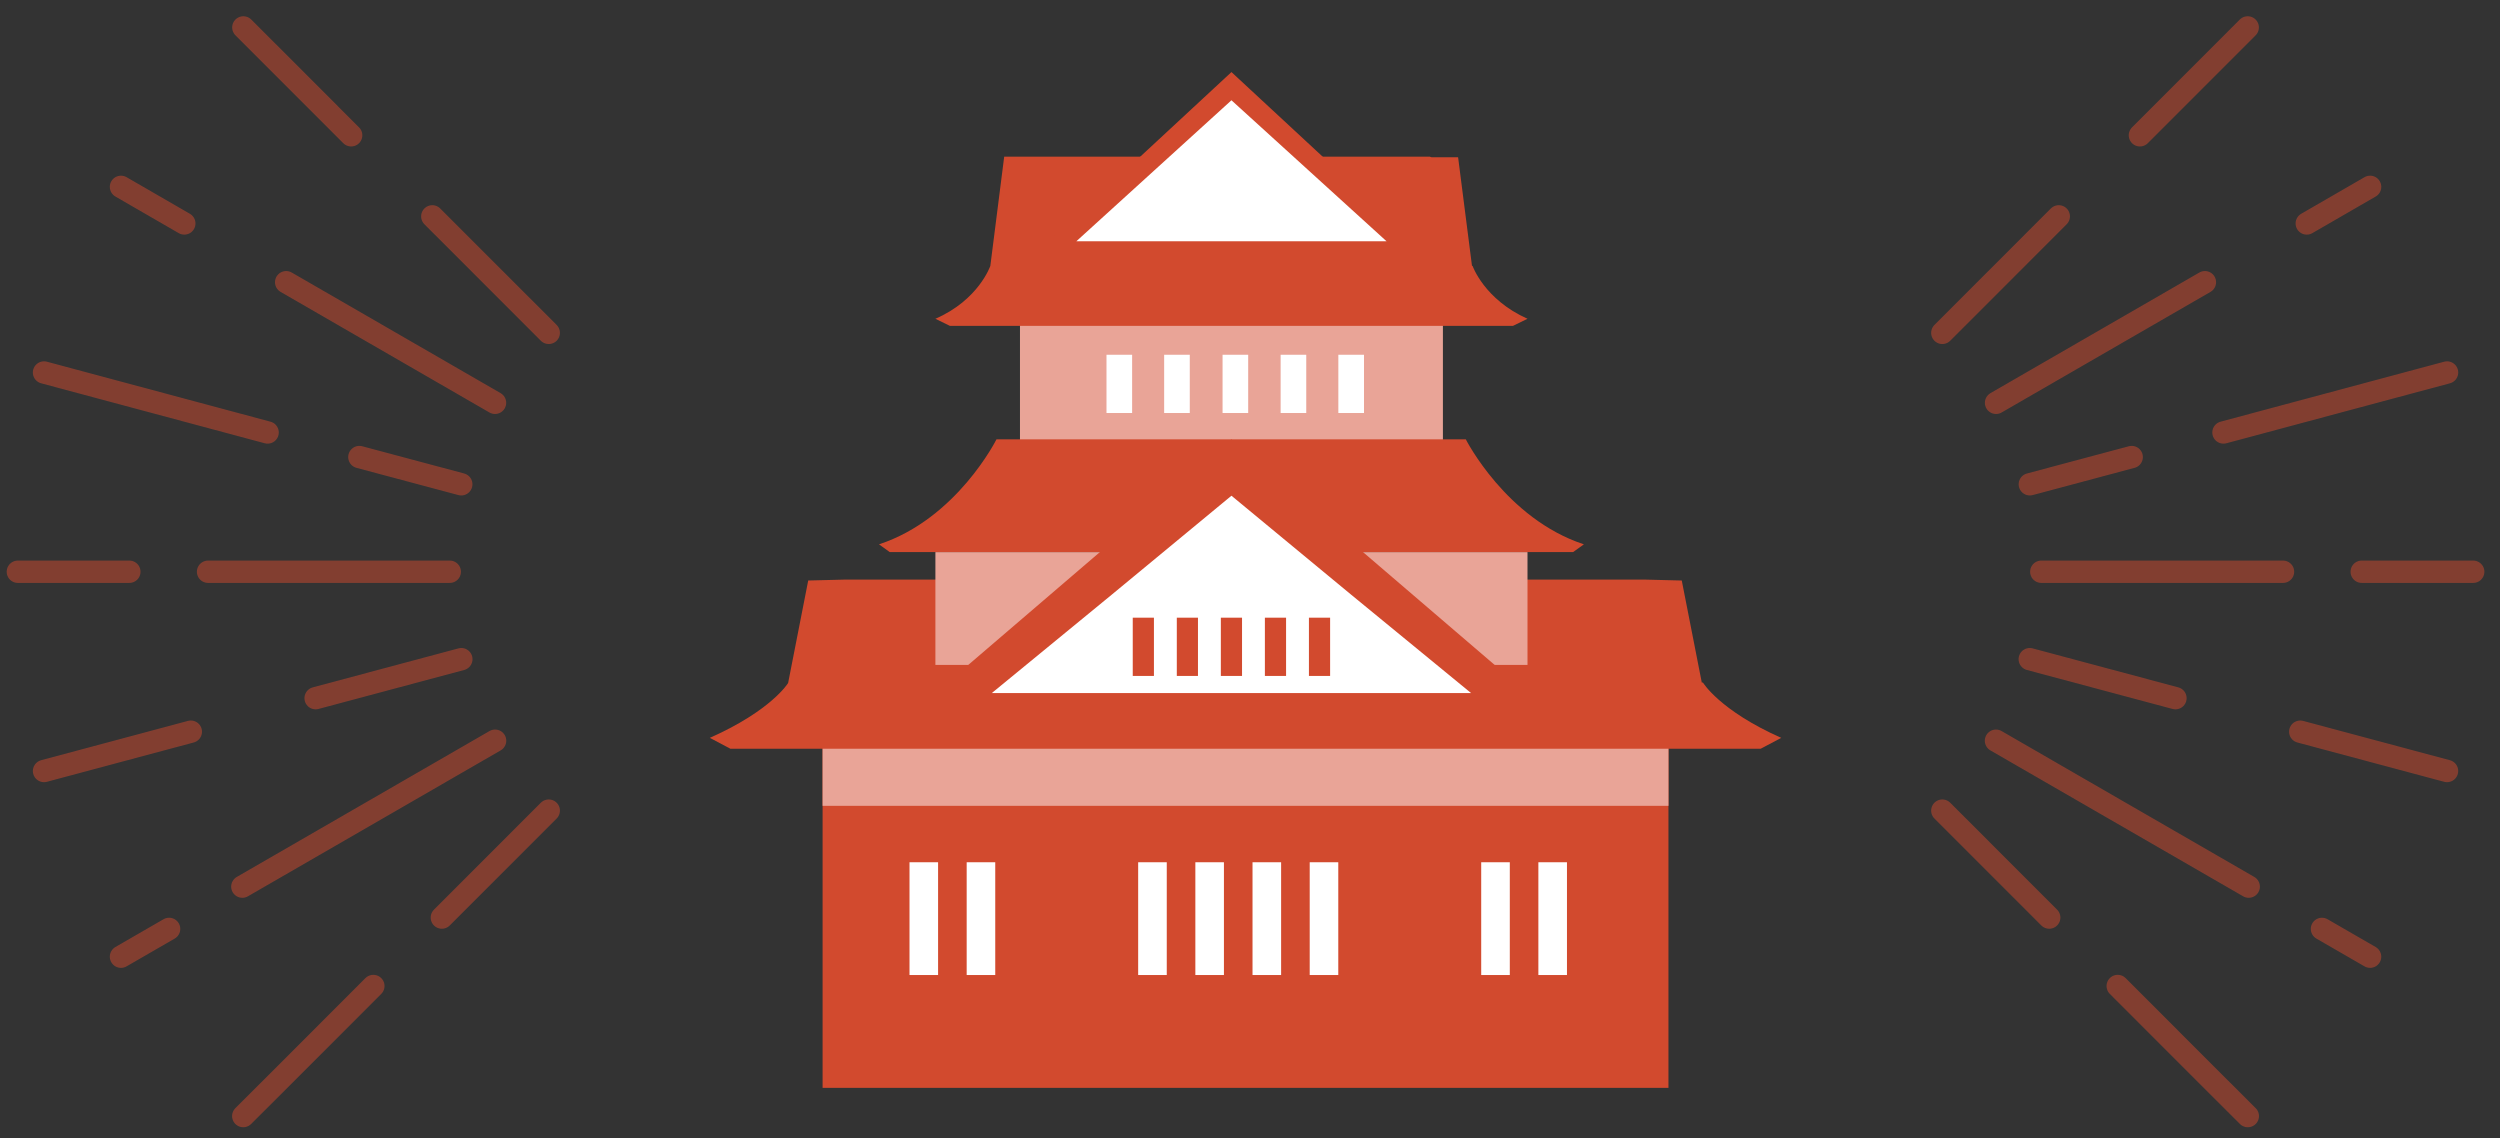 <svg width="112" height="51" viewBox="0 0 112 51" fill="none" xmlns="http://www.w3.org/2000/svg">
<rect x="0" y="0" width="112" height="51" fill="#333333" stroke="none"/>
<g opacity="0.5">
<path d="M10.857 39.721L22.18 33.184M5.42 42.86L7.576 41.615M19.795 41.107L24.584 36.316M10.898 50L12.77 48.132L16.726 44.173M19.367 9.693L24.584 14.912M10.902 1.229L15.732 6.061M12.82 12.643L22.177 18.046M5.42 8.371L8.257 10.011M16.1 20.476L20.665 21.696M1.972 16.688L11.989 19.375M9.321 25.614L20.15 25.614M0.8 25.614L5.795 25.614M14.14 31.278L20.668 29.531M1.973 34.541L8.549 32.78" stroke="#D24A2E" stroke-miterlimit="10" stroke-linecap="round" stroke-linejoin="round"/>
<path d="M100.743 39.721L89.42 33.184M106.18 42.86L104.024 41.615M91.805 41.107L87.016 36.316M100.702 50L98.83 48.132L94.874 44.173M92.233 9.693L87.016 14.912M100.698 1.229L95.868 6.061M98.78 12.643L89.423 18.046M106.181 8.371L103.343 10.011M95.5 20.476L90.936 21.696M109.628 16.688L99.612 19.375M102.279 25.614L91.45 25.614M110.8 25.614L105.805 25.614M97.46 31.278L90.933 29.531M109.627 34.541L103.051 32.78" stroke="#D24A2E" stroke-miterlimit="10" stroke-linecap="round" stroke-linejoin="round"/>
</g>
<path d="M74.747 31.052H36.852V48.736H74.747V31.052Z" fill="#D24A2E"/>
<path d="M74.747 32.312H36.852V36.101H74.747V32.312Z" fill="#E9A497"/>
<path d="M36.204 26.028L35.308 30.598C35.308 30.598 34.569 31.827 31.8 33.056L32.723 33.544C48.257 33.544 63.336 33.544 78.877 33.544L79.8 33.056C77.031 31.827 76.292 30.577 76.292 30.577H76.24L75.343 26.007L73.655 25.965H37.892L36.204 26.007V26.028Z" fill="#D24A2E"/>
<path d="M68.432 24.735H41.906V29.788H68.432V24.735Z" fill="#E9A497"/>
<path d="M64.642 10.838H45.695V20.943H64.642V10.838Z" fill="#E9A497"/>
<path d="M65.695 19.682H44.642C44.642 19.682 42.87 23.241 39.379 24.386L39.862 24.734H70.474L70.958 24.386C67.467 23.241 65.668 19.682 65.668 19.682H65.695Z" fill="#D24A2E"/>
<path d="M64.054 7.019H44.988L44.367 11.911C44.367 11.911 43.848 13.438 41.906 14.281L42.553 14.598C51.023 14.598 59.312 14.598 67.784 14.598L68.432 14.281C66.489 13.412 65.971 11.911 65.971 11.911H65.945L65.323 7.045H64.132L64.054 7.019Z" fill="#D24A2E"/>
<path d="M42.026 38.629H40.746V43.681H42.026V38.629Z" fill="white"/>
<path d="M44.587 38.629H43.307V43.681H44.587V38.629Z" fill="white"/>
<path d="M52.271 38.629H50.99V43.681H52.271V38.629Z" fill="white"/>
<path d="M54.832 38.629H53.552V43.681H54.832V38.629Z" fill="white"/>
<path d="M57.394 38.629H56.113V43.681H57.394V38.629Z" fill="white"/>
<path d="M59.955 38.629H58.675V43.681H59.955V38.629Z" fill="white"/>
<path d="M67.639 38.629H66.358V43.681H67.639V38.629Z" fill="white"/>
<path d="M70.2 38.629H68.919V43.681H70.2V38.629Z" fill="white"/>
<path d="M50.719 15.893H49.571V18.503H50.719V15.893Z" fill="white"/>
<path d="M53.302 15.893H52.154V18.503H53.302V15.893Z" fill="white"/>
<path d="M55.919 15.893H54.771V18.503H55.919V15.893Z" fill="white"/>
<path d="M58.52 15.893H57.372V18.503H58.52V15.893Z" fill="white"/>
<path d="M61.107 15.893H59.958V18.503H61.107V15.893Z" fill="white"/>
<path d="M55.169 3.229L59.255 7.018L63.379 10.807H55.169H46.958L51.083 7.018L55.169 3.229Z" fill="#D24A2E"/>
<path d="M55.169 4.492L58.642 7.65L62.116 10.808H55.169H48.221L51.695 7.65L55.169 4.492Z" fill="white"/>
<path d="M55.169 19.682L61.8 25.366L68.432 31.05H55.169H41.906L48.537 25.366L55.169 19.682Z" fill="#D24A2E"/>
<path d="M55.169 22.208L60.537 26.646L65.905 31.05H55.169H44.432L49.8 26.646L55.169 22.208Z" fill="white"/>
<path d="M51.696 27.672H50.747V30.282H51.696V27.672Z" fill="#D24A2E"/>
<path d="M53.669 27.672H52.721V30.282H53.669V27.672Z" fill="#D24A2E"/>
<path d="M55.643 27.672H54.694V30.282H55.643V27.672Z" fill="#D24A2E"/>
<path d="M57.616 27.672H56.667V30.282H57.616V27.672Z" fill="#D24A2E"/>
<path d="M59.589 27.672H58.64V30.282H59.589V27.672Z" fill="#D24A2E"/>
</svg>
